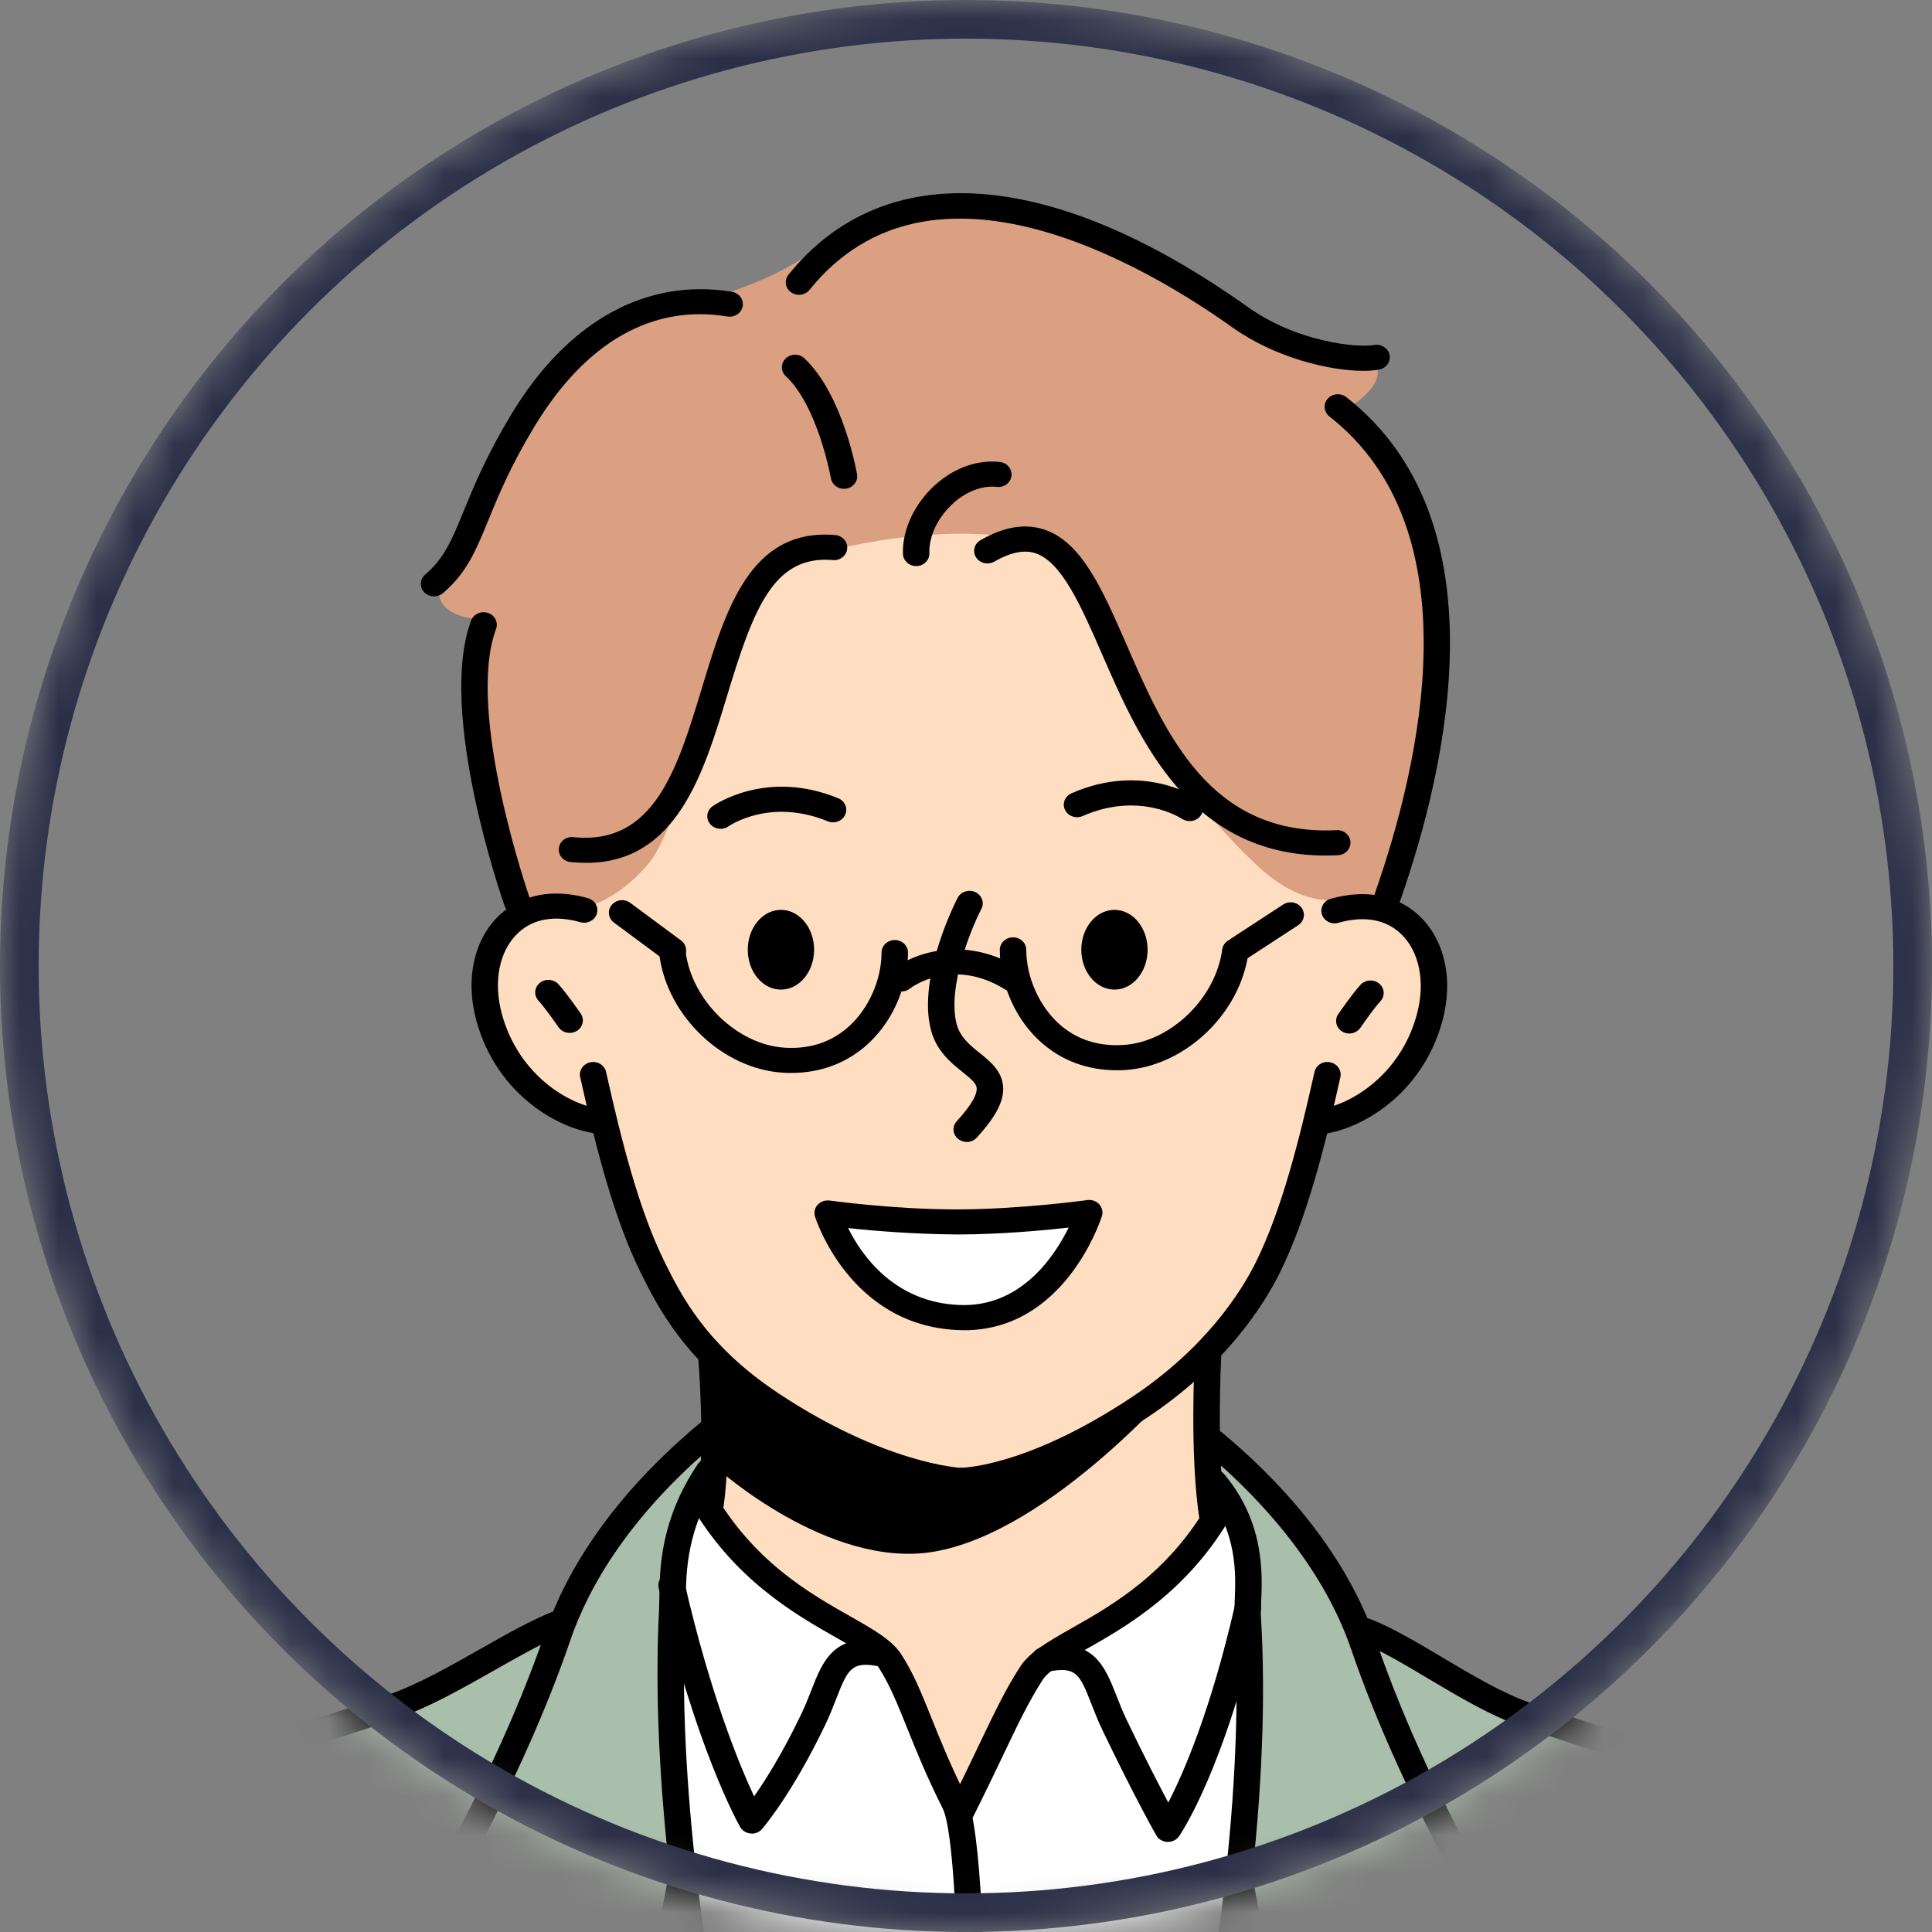 <svg width="50" height="50" viewBox="0 0 50 50" fill="none" xmlns="http://www.w3.org/2000/svg">
<rect x="0" y="0" width="50" height="50" fill="#808080" stroke="none"/>
<mask id="mask0_104398_20269" style="mask-type:alpha" maskUnits="userSpaceOnUse" x="0" y="0" width="50" height="50">
<circle cx="25" cy="25" r="25" fill="#D9D9D9"/>
</mask>
<g mask="url(#mask0_104398_20269)">
<path fill-rule="evenodd" clip-rule="evenodd" d="M15.657 8.454C15.657 8.454 17.834 8.043 19.733 7.233C21.172 6.62 22.008 5.613 24.143 5.341C26.765 5.008 30.201 7.016 32.925 8.588C33.577 8.964 35.017 8.89 35.442 9.242C36.179 9.855 34.79 10.622 34.79 10.622C34.79 10.622 37.076 12.678 37.18 15.79C37.284 18.902 35.735 23.377 35.735 23.377L13.432 23.475C13.432 23.475 12.588 20.922 12.33 19.06C12.072 17.197 12.401 16.023 12.401 16.023C12.401 16.023 10.916 15.988 11.492 14.825C12.092 13.615 12.682 11.889 13.633 10.519C14.431 9.368 15.657 8.452 15.657 8.452V8.454Z" fill="#DBA081"/>
<path fill-rule="evenodd" clip-rule="evenodd" d="M-2.566 49.933C0.161 47.143 5.248 45.805 9.207 44.47C10.725 43.959 12.133 43.155 13.102 42.685C14.012 42.245 14.531 42.121 14.531 42.121C14.531 42.121 14.737 41.088 15.688 39.838C16.639 38.59 18.334 37.125 18.334 37.125L31.359 37.376C31.359 37.376 33.12 38.726 34.072 39.944C35.026 41.162 35.097 42.08 35.097 42.08C35.097 42.08 35.694 42.307 36.678 42.868C37.468 43.319 38.498 44.066 39.726 44.467C41.748 45.126 44.124 45.851 46.435 46.698C48.147 47.326 49.874 47.969 51.135 48.976C54.665 51.797 55.17 60.364 55.17 60.364C55.17 60.364 45.505 66.022 25.632 66.094C5.683 66.168 -5.773 60.366 -5.773 60.366C-5.773 60.366 -4.718 52.134 -2.566 49.934V49.933Z" fill="#A9BEAB"/>
<path fill-rule="evenodd" clip-rule="evenodd" d="M18.041 38.766L31.613 38.964C31.613 38.964 32.901 40.26 32.349 45.791C32.309 46.194 32.004 50.211 31.947 50.619C31.032 57.082 28.031 66.067 28.031 66.067C28.031 66.067 26.451 66.144 24.843 66.147C23.234 66.151 21.596 66.079 21.596 66.079C21.596 66.079 18.509 55.235 17.621 48.407C17.072 44.189 17.125 42.151 17.428 40.714C17.614 39.824 18.042 38.766 18.042 38.766H18.041Z" fill="white"/>
<path fill-rule="evenodd" clip-rule="evenodd" d="M20.636 14.485C21.944 14.057 25.221 13.376 27.294 14.2C28.088 14.517 28.727 16.82 29.605 18.563C30.507 20.356 31.813 21.717 32.49 22.358C34.762 24.506 35.784 22.026 36.615 24.09C37.204 25.55 36.987 26.707 36.579 27.442C35.805 28.838 34.089 29.02 34.089 29.02C34.089 29.02 33.477 31.418 32.749 32.923C32.02 34.427 31.172 35.039 31.172 35.039L31.382 39.429C31.382 39.429 30.886 40.258 29.723 41.186C28.559 42.113 26.729 43.14 26.729 43.14L24.744 46.908L22.847 42.688C22.847 42.688 20.751 41.652 19.658 40.729C18.566 39.807 18.371 39.166 18.371 39.166L18.319 34.952C18.319 34.952 17.503 34.135 16.819 32.627C16.134 31.121 15.581 28.924 15.581 28.924C15.581 28.924 11.711 27.957 12.724 24.496C13.275 22.61 14.705 24.689 16.753 22.39C17.85 21.158 18.703 15.116 20.636 14.483V14.485Z" fill="#FFDDC0"/>
<path d="M18.39 39.256C18.375 39.256 18.361 39.256 18.346 39.254C18.158 39.231 18.026 39.068 18.05 38.89C18.261 37.338 18.07 35.148 18.068 35.126C18.052 34.948 18.193 34.79 18.381 34.775C18.565 34.757 18.735 34.892 18.751 35.071C18.759 35.164 18.949 37.351 18.729 38.972C18.707 39.136 18.559 39.255 18.39 39.255V39.256Z" fill="black"/>
<path d="M-5.657 60.575C-5.675 60.575 -5.691 60.575 -5.708 60.572C-5.895 60.545 -6.024 60.38 -5.996 60.203C-5.109 54.542 -4.056 51.017 -2.866 49.727C-0.588 47.255 3.353 46.007 7.163 44.801C8.136 44.493 9.14 44.175 10.082 43.847C10.82 43.589 11.642 43.123 12.437 42.672C13.114 42.288 13.755 41.925 14.317 41.705C14.493 41.636 14.693 41.714 14.764 41.88C14.837 42.047 14.754 42.236 14.579 42.304C14.062 42.506 13.444 42.858 12.788 43.23C11.966 43.696 11.116 44.178 10.319 44.456C9.367 44.788 8.357 45.108 7.38 45.417C3.656 46.596 -0.194 47.815 -2.351 50.154C-3.109 50.975 -4.239 53.401 -5.319 60.298C-5.345 60.46 -5.491 60.576 -5.657 60.576V60.575Z" fill="black"/>
<path d="M31.379 39.586C31.212 39.586 31.065 39.47 31.04 39.308C30.785 37.641 30.915 35.185 30.921 35.081C30.932 34.902 31.1 34.763 31.281 34.774C31.47 34.783 31.616 34.936 31.605 35.115C31.604 35.14 31.471 37.612 31.718 39.215C31.746 39.392 31.616 39.557 31.429 39.583C31.411 39.585 31.395 39.586 31.379 39.586Z" fill="black"/>
<path d="M55.098 60.761C54.931 60.761 54.785 60.645 54.76 60.483L54.637 59.688C54.157 56.569 53.431 51.853 52.087 50.395C49.93 48.056 46.081 46.837 42.358 45.659C41.38 45.35 40.369 45.03 39.416 44.697C38.577 44.404 37.754 43.914 36.959 43.44C36.335 43.067 35.744 42.717 35.217 42.506C35.043 42.436 34.961 42.246 35.035 42.081C35.109 41.915 35.311 41.839 35.484 41.908C36.061 42.14 36.675 42.505 37.323 42.891C38.089 43.348 38.88 43.819 39.651 44.089C40.595 44.418 41.602 44.736 42.574 45.044C46.383 46.25 50.321 47.497 52.601 49.969C54.079 51.57 54.792 56.208 55.314 59.595L55.436 60.388C55.464 60.565 55.334 60.73 55.148 60.757C55.13 60.759 55.114 60.76 55.097 60.76L55.098 60.761Z" fill="black"/>
<path d="M24.831 38.634C24.831 38.634 24.821 38.634 24.817 38.634C24.73 38.63 22.668 38.527 19.741 36.582C17.728 35.243 17.014 33.807 16.587 32.948C15.885 31.536 15.417 29.675 15.015 27.876C14.976 27.702 15.095 27.529 15.279 27.492C15.465 27.454 15.646 27.566 15.685 27.742C16.079 29.503 16.535 31.319 17.206 32.672C17.63 33.524 18.27 34.81 20.133 36.05C22.879 37.876 24.826 37.985 24.846 37.985C25.034 37.994 25.18 38.145 25.172 38.324C25.164 38.497 25.013 38.634 24.831 38.634Z" fill="black"/>
<path d="M24.877 38.634H24.868C24.679 38.631 24.528 38.483 24.531 38.304C24.535 38.127 24.687 37.985 24.874 37.985H24.877C24.901 37.985 26.569 37.968 29.292 36.158C31.205 34.886 32.122 33.428 32.498 32.672C33.17 31.316 33.627 29.502 34.019 27.742C34.058 27.566 34.237 27.453 34.425 27.492C34.61 27.529 34.728 27.701 34.689 27.877C34.289 29.674 33.821 31.532 33.117 32.948C32.712 33.763 31.728 35.332 29.684 36.69C26.825 38.589 25.039 38.634 24.877 38.634Z" fill="black"/>
<path d="M15.455 29.333C15.44 29.333 15.425 29.333 15.41 29.331C14.462 29.213 12.86 28.34 12.33 26.421C12.032 25.343 12.268 24.288 12.943 23.668C13.517 23.143 14.324 22.992 15.215 23.244C15.396 23.295 15.5 23.475 15.446 23.648C15.392 23.819 15.199 23.918 15.019 23.866C14.364 23.681 13.812 23.774 13.42 24.134C12.92 24.592 12.757 25.404 12.992 26.256C13.434 27.855 14.764 28.596 15.499 28.688C15.686 28.711 15.818 28.875 15.794 29.052C15.771 29.215 15.625 29.333 15.455 29.333Z" fill="black"/>
<path d="M14.742 26.731C14.63 26.731 14.521 26.68 14.455 26.584C14.358 26.445 14.079 26.05 13.937 25.898C13.813 25.764 13.825 25.558 13.967 25.44C14.108 25.322 14.326 25.334 14.45 25.47C14.651 25.685 14.99 26.175 15.028 26.23C15.132 26.38 15.087 26.582 14.929 26.679C14.871 26.715 14.806 26.731 14.742 26.731Z" fill="black"/>
<path d="M34.201 29.348C34.032 29.348 33.884 29.229 33.862 29.066C33.838 28.889 33.969 28.726 34.157 28.703C34.892 28.611 36.222 27.87 36.663 26.272C36.899 25.42 36.735 24.606 36.237 24.15C35.843 23.789 35.291 23.696 34.637 23.882C34.456 23.935 34.265 23.835 34.211 23.664C34.156 23.492 34.26 23.311 34.441 23.259C35.333 23.008 36.14 23.158 36.712 23.683C37.389 24.304 37.624 25.359 37.325 26.437C36.794 28.357 35.193 29.229 34.245 29.347C34.23 29.349 34.215 29.349 34.2 29.349L34.201 29.348Z" fill="black"/>
<path d="M34.921 26.748C34.857 26.748 34.791 26.731 34.734 26.695C34.575 26.597 34.531 26.396 34.633 26.246C34.672 26.191 35.011 25.7 35.211 25.485C35.336 25.351 35.553 25.337 35.694 25.456C35.836 25.576 35.849 25.781 35.723 25.914C35.581 26.066 35.302 26.46 35.207 26.599C35.141 26.694 35.031 26.747 34.918 26.747L34.921 26.748Z" fill="black"/>
<path d="M25.02 29.554C24.941 29.554 24.861 29.527 24.795 29.474C24.652 29.356 24.636 29.152 24.761 29.016C25.206 28.531 25.288 28.284 25.277 28.163C25.268 28.037 25.132 27.923 24.911 27.745C24.607 27.501 24.23 27.197 24.09 26.645C23.734 25.251 24.774 23.255 24.785 23.234C24.869 23.075 25.073 23.008 25.244 23.089C25.413 23.169 25.483 23.364 25.397 23.525C25.153 23.989 24.511 25.529 24.755 26.493C24.844 26.84 25.092 27.04 25.354 27.251C25.622 27.467 25.928 27.713 25.96 28.115C25.989 28.486 25.779 28.896 25.277 29.443C25.209 29.518 25.115 29.555 25.018 29.555L25.02 29.554Z" fill="black"/>
<path d="M18.648 21.449C18.543 21.449 18.439 21.403 18.372 21.318C18.26 21.175 18.29 20.973 18.441 20.866C18.498 20.826 19.844 19.896 21.695 20.66C21.868 20.73 21.948 20.922 21.872 21.087C21.797 21.252 21.594 21.326 21.422 21.255C19.946 20.647 18.895 21.356 18.851 21.387C18.79 21.43 18.718 21.45 18.648 21.45V21.449Z" fill="black"/>
<path d="M30.789 21.25C30.721 21.25 30.651 21.231 30.591 21.192C30.543 21.16 29.475 20.479 28.019 21.119C27.848 21.195 27.644 21.124 27.563 20.962C27.483 20.799 27.558 20.606 27.73 20.531C29.563 19.723 30.93 20.622 30.988 20.662C31.142 20.765 31.178 20.969 31.069 21.114C31.002 21.202 30.897 21.25 30.79 21.25H30.789Z" fill="black"/>
<path fill-rule="evenodd" clip-rule="evenodd" d="M18.383 35.297C18.383 35.297 21.848 38.184 24.97 38.257C27.338 38.313 30.68 35.579 30.68 35.579C30.68 35.579 27.244 39.655 24.142 40.162C21.449 40.601 18.565 38.006 18.565 38.006L18.383 35.297Z" fill="black"/>
<path d="M11.234 15.434C11.14 15.434 11.047 15.399 10.979 15.328C10.852 15.194 10.863 14.989 11.004 14.869C11.501 14.446 11.7 13.961 11.999 13.228C12.261 12.588 12.588 11.792 13.231 10.725C14.688 8.312 16.716 7.188 18.941 7.551C19.128 7.582 19.252 7.75 19.22 7.927C19.188 8.104 19.012 8.22 18.823 8.191C16.874 7.869 15.147 8.859 13.826 11.048C13.208 12.071 12.892 12.842 12.638 13.463C12.314 14.254 12.08 14.826 11.462 15.351C11.396 15.407 11.314 15.434 11.232 15.434H11.234Z" fill="black"/>
<path d="M13.383 23.667C13.239 23.667 13.105 23.581 13.058 23.444C12.987 23.24 11.315 18.426 12.191 16.061C12.253 15.892 12.452 15.803 12.628 15.862C12.807 15.921 12.901 16.107 12.838 16.276C12.039 18.432 13.691 23.192 13.709 23.24C13.769 23.41 13.671 23.594 13.492 23.65C13.456 23.661 13.42 23.667 13.383 23.667Z" fill="black"/>
<path d="M35.279 9.597C34.414 9.597 32.998 9.26 31.89 8.47C29.65 6.875 24.103 3.589 20.95 7.502C20.835 7.645 20.62 7.672 20.47 7.563C20.32 7.454 20.292 7.251 20.406 7.109C22.888 4.027 27.224 4.335 32.301 7.951C33.556 8.846 35.119 9.008 35.558 8.928C35.739 8.893 35.924 9.007 35.961 9.183C35.998 9.359 35.877 9.529 35.691 9.564C35.576 9.586 35.436 9.597 35.279 9.597Z" fill="black"/>
<path d="M15.165 22.33C15.037 22.33 14.905 22.324 14.766 22.31C14.578 22.29 14.442 22.13 14.463 21.952C14.484 21.774 14.649 21.643 14.841 21.665C16.93 21.879 17.529 19.904 18.163 17.814C18.781 15.774 19.415 13.663 21.614 13.847C21.802 13.863 21.942 14.02 21.926 14.199C21.91 14.378 21.744 14.515 21.554 14.494C20.026 14.364 19.506 15.732 18.821 17.993C18.203 20.033 17.508 22.331 15.165 22.331V22.33Z" fill="black"/>
<path d="M34.305 22.141C30.792 22.141 29.482 19.135 28.518 16.923C27.981 15.691 27.473 14.529 26.786 14.314C26.498 14.224 26.152 14.295 25.731 14.535C25.569 14.628 25.358 14.578 25.26 14.424C25.162 14.27 25.215 14.071 25.377 13.978C25.979 13.635 26.508 13.544 27 13.697C27.986 14.005 28.526 15.242 29.151 16.675C30.167 19.007 31.32 21.643 34.59 21.485C34.777 21.473 34.941 21.613 34.95 21.792C34.959 21.971 34.815 22.124 34.626 22.133C34.516 22.138 34.409 22.141 34.304 22.141H34.305Z" fill="black"/>
<path d="M35.909 23.541C35.873 23.541 35.838 23.535 35.801 23.524C35.621 23.467 35.524 23.284 35.584 23.114C36.757 19.77 38.163 13.719 34.405 10.778C34.26 10.663 34.239 10.459 34.359 10.321C34.48 10.182 34.696 10.164 34.841 10.277C38.913 13.466 37.462 19.817 36.234 23.319C36.186 23.455 36.052 23.542 35.909 23.542V23.541Z" fill="black"/>
<path d="M21.842 12.651C21.677 12.651 21.532 12.539 21.504 12.379C21.5 12.36 21.173 10.522 20.336 9.734C20.201 9.608 20.201 9.402 20.335 9.276C20.468 9.148 20.685 9.148 20.819 9.275C21.813 10.211 22.166 12.19 22.18 12.274C22.21 12.451 22.084 12.617 21.897 12.647C21.878 12.65 21.859 12.651 21.841 12.651H21.842Z" fill="black"/>
<path d="M23.711 14.65C23.526 14.65 23.374 14.511 23.368 14.335C23.347 13.698 23.681 13.003 24.236 12.52C24.728 12.093 25.312 11.895 25.878 11.956C26.066 11.977 26.199 12.139 26.177 12.317C26.155 12.495 25.989 12.621 25.797 12.601C25.437 12.56 25.036 12.706 24.699 12.998C24.286 13.358 24.037 13.862 24.052 14.316C24.058 14.495 23.909 14.645 23.72 14.65H23.709H23.711Z" fill="black"/>
<path fill-rule="evenodd" clip-rule="evenodd" d="M19.352 24.579C19.352 24.009 19.737 23.547 20.211 23.547C20.685 23.547 21.069 24.009 21.069 24.579C21.069 25.149 20.685 25.611 20.211 25.611C19.737 25.611 19.352 25.149 19.352 24.579Z" fill="black"/>
<path fill-rule="evenodd" clip-rule="evenodd" d="M27.984 24.579C27.984 24.009 28.368 23.547 28.842 23.547C29.316 23.547 29.7 24.009 29.7 24.579C29.7 25.149 29.316 25.611 28.842 25.611C28.368 25.611 27.984 25.149 27.984 24.579Z" fill="black"/>
<path fill-rule="evenodd" clip-rule="evenodd" d="M24.759 31.621C23.067 31.624 21.398 31.388 21.398 31.388C21.398 31.388 22.18 33.988 24.791 34.095C27.273 34.197 28.168 31.375 28.168 31.375C28.168 31.375 26.452 31.616 24.76 31.62L24.759 31.621Z" fill="white"/>
<path d="M24.949 34.426C24.899 34.426 24.85 34.425 24.799 34.422C21.974 34.306 21.099 31.508 21.091 31.48C21.059 31.374 21.087 31.259 21.163 31.177C21.24 31.094 21.357 31.056 21.471 31.07C21.487 31.072 23.115 31.299 24.751 31.299H24.781C26.427 31.296 28.123 31.06 28.139 31.058C28.259 31.043 28.372 31.083 28.448 31.167C28.524 31.251 28.551 31.367 28.517 31.473C28.479 31.595 27.55 34.427 24.948 34.427L24.949 34.426ZM21.949 31.782C22.297 32.483 23.14 33.705 24.829 33.773C26.417 33.84 27.29 32.514 27.656 31.771C27.003 31.843 25.895 31.946 24.783 31.948C23.675 31.942 22.59 31.853 21.949 31.782Z" fill="black"/>
<path d="M21.573 66.308C21.425 66.308 21.289 66.218 21.244 66.077C20.145 62.593 16.595 50.538 17.057 41.644C17.061 41.56 17.063 41.463 17.064 41.354C17.073 40.599 17.088 39.336 18.058 37.892C18.159 37.742 18.372 37.697 18.531 37.793C18.69 37.889 18.737 38.09 18.637 38.241C17.772 39.529 17.757 40.675 17.749 41.361C17.748 41.48 17.745 41.586 17.741 41.676C17.284 50.466 20.81 62.433 21.901 65.89C21.955 66.061 21.852 66.243 21.67 66.294C21.637 66.304 21.604 66.308 21.572 66.308H21.573Z" fill="black"/>
<path d="M15.611 54.635C15.499 54.635 15.389 54.583 15.323 54.487C13.859 52.366 10.077 51.345 10.039 51.336C9.934 51.308 9.851 51.235 9.812 51.14C9.773 51.044 9.784 50.937 9.842 50.849C9.87 50.809 12.578 46.722 14.114 42.233C14.589 40.847 15.717 38.744 18.403 36.592C18.547 36.477 18.762 36.494 18.886 36.63C19.008 36.767 18.991 36.972 18.846 37.088C16.284 39.142 15.213 41.129 14.766 42.434C13.469 46.226 11.351 49.732 10.653 50.837C11.74 51.182 14.586 52.232 15.898 54.132C16.002 54.282 15.957 54.483 15.799 54.581C15.741 54.617 15.676 54.633 15.612 54.633L15.611 54.635Z" fill="black"/>
<path d="M18.168 66.204C18.057 66.204 17.948 66.153 17.882 66.059L17.109 64.977L11.341 56.969C11.282 56.888 11.266 56.786 11.297 56.692C11.327 56.598 11.401 56.522 11.498 56.486C11.525 56.476 14.24 55.447 15.257 54.443C16.042 53.668 16.772 51.543 17.314 48.458C17.347 48.281 17.521 48.164 17.709 48.191C17.896 48.221 18.021 48.388 17.991 48.565C17.592 50.838 16.88 53.781 15.752 54.893C14.871 55.763 12.97 56.596 12.144 56.934L18.454 65.701C18.559 65.85 18.515 66.051 18.358 66.151C18.3 66.187 18.234 66.204 18.169 66.204H18.168Z" fill="black"/>
<path d="M28.155 66.401C28.122 66.401 28.088 66.397 28.056 66.387C27.875 66.334 27.772 66.153 27.828 65.983C28.929 62.54 32.482 50.628 31.948 41.859C31.941 41.751 31.947 41.609 31.954 41.441C31.984 40.757 32.036 39.614 31.149 38.557C31.031 38.417 31.055 38.213 31.204 38.102C31.351 37.99 31.569 38.013 31.685 38.154C32.731 39.4 32.671 40.746 32.639 41.469C32.633 41.612 32.626 41.733 32.632 41.823C33.173 50.699 29.593 62.705 28.484 66.173C28.439 66.312 28.303 66.403 28.156 66.403L28.155 66.401Z" fill="black"/>
<path d="M34.119 54.872C34.054 54.872 33.99 54.854 33.932 54.819C33.773 54.721 33.729 54.52 33.833 54.37C35.144 52.472 37.99 51.421 39.078 51.076C38.38 49.97 36.263 46.464 34.964 42.672C34.145 40.281 32.232 38.439 31.164 37.553C31.021 37.435 31.007 37.229 31.132 37.095C31.258 36.961 31.473 36.947 31.615 37.065C32.985 38.199 34.79 40.06 35.616 42.473C37.153 46.96 39.861 51.047 39.887 51.089C39.945 51.175 39.956 51.283 39.917 51.379C39.878 51.475 39.794 51.547 39.69 51.574C39.652 51.584 35.868 52.607 34.406 54.725C34.34 54.82 34.231 54.872 34.119 54.872Z" fill="black"/>
<path d="M31.953 65.957L31.655 65.793L31.375 65.606L37.59 57.16C36.762 56.822 34.867 55.989 33.986 55.122C33.094 54.242 32.348 52.13 31.771 48.846C31.739 48.67 31.866 48.502 32.053 48.473C32.235 48.445 32.415 48.562 32.447 48.739C32.994 51.848 33.698 53.9 34.481 54.672C35.499 55.676 38.214 56.704 38.241 56.714C38.338 56.751 38.413 56.827 38.443 56.922C38.473 57.017 38.456 57.12 38.396 57.201L31.953 65.956V65.957Z" fill="black"/>
<path d="M25.007 66.429H24.997C24.808 66.425 24.66 66.275 24.664 66.096C24.895 57.9 24.963 47.927 24.394 46.796C23.974 45.961 23.708 45.297 23.472 44.71C23.221 44.087 23.024 43.596 22.742 43.158C22.588 42.92 22.15 42.671 21.642 42.382C20.579 41.779 18.974 40.868 17.838 38.878C17.748 38.721 17.81 38.523 17.978 38.438C18.145 38.351 18.351 38.413 18.442 38.569C19.488 40.403 20.937 41.225 21.994 41.825C22.604 42.171 23.087 42.444 23.328 42.818C23.643 43.307 23.851 43.824 24.113 44.477C24.343 45.052 24.607 45.704 25.014 46.516C25.772 48.025 25.501 60.723 25.349 66.111C25.345 66.287 25.192 66.427 25.007 66.427V66.429Z" fill="black"/>
<path d="M24.874 47.206C24.825 47.206 24.774 47.196 24.727 47.174C24.556 47.096 24.483 46.903 24.564 46.742C24.871 46.131 25.117 45.616 25.331 45.169C25.734 44.326 26.023 43.718 26.404 43.13C26.645 42.757 27.127 42.484 27.737 42.137C28.794 41.538 30.243 40.715 31.289 38.881C31.379 38.724 31.587 38.665 31.754 38.75C31.921 38.835 31.982 39.032 31.892 39.19C30.757 41.181 29.152 42.093 28.088 42.694C27.58 42.983 27.141 43.232 26.987 43.47C26.63 44.023 26.346 44.616 25.955 45.437C25.739 45.889 25.491 46.407 25.183 47.022C25.125 47.139 25.001 47.208 24.874 47.208V47.206Z" fill="black"/>
<path d="M19.456 47.452C19.445 47.452 19.433 47.452 19.423 47.45C19.309 47.44 19.208 47.376 19.154 47.281C19.107 47.198 17.99 45.206 17.047 41.096C17.007 40.922 17.123 40.748 17.309 40.711C17.491 40.672 17.677 40.784 17.716 40.959C18.378 43.841 19.137 45.679 19.516 46.49C19.802 46.083 20.246 45.383 20.728 44.379C20.835 44.155 20.92 43.942 20.996 43.746C21.289 42.994 21.588 42.213 22.932 42.5C23.117 42.539 23.233 42.713 23.192 42.888C23.15 43.062 22.962 43.171 22.782 43.133C22.029 42.972 21.939 43.206 21.639 43.971C21.557 44.18 21.468 44.409 21.353 44.648C20.491 46.443 19.751 47.3 19.72 47.336C19.655 47.411 19.558 47.454 19.456 47.454V47.452Z" fill="black"/>
<path d="M30.226 47.669C30.226 47.669 30.216 47.669 30.211 47.669C30.091 47.665 29.982 47.599 29.925 47.5C29.903 47.462 29.383 46.549 28.534 44.782C28.419 44.543 28.33 44.315 28.248 44.106C27.948 43.339 27.858 43.107 27.105 43.267C26.923 43.306 26.738 43.197 26.696 43.022C26.654 42.847 26.77 42.673 26.955 42.634C28.292 42.35 28.596 43.127 28.892 43.88C28.968 44.076 29.051 44.289 29.159 44.513C29.626 45.486 29.998 46.203 30.235 46.65C30.624 45.897 31.332 44.28 31.958 41.552C31.999 41.378 32.184 41.266 32.365 41.304C32.551 41.343 32.667 41.515 32.627 41.69C31.68 45.815 30.561 47.455 30.513 47.523C30.45 47.614 30.341 47.668 30.227 47.668L30.226 47.669Z" fill="black"/>
<path d="M20.477 27.768C20.405 27.768 20.332 27.766 20.26 27.761C18.706 27.665 17.274 26.302 17.065 24.723C17.041 24.544 17.175 24.383 17.363 24.36C17.545 24.337 17.721 24.464 17.745 24.642C17.912 25.905 19.084 27.037 20.304 27.114C20.953 27.156 21.509 26.973 21.956 26.576C22.479 26.113 22.814 25.358 22.814 24.653C22.814 24.473 22.968 24.328 23.157 24.328C23.346 24.328 23.499 24.473 23.499 24.653C23.499 25.351 23.217 26.347 22.424 27.05C21.893 27.522 21.222 27.768 20.474 27.768H20.477Z" fill="black"/>
<path d="M28.9 27.698C28.151 27.698 27.482 27.452 26.95 26.98C26.157 26.276 25.875 25.28 25.875 24.582C25.875 24.403 26.028 24.258 26.218 24.258C26.407 24.258 26.56 24.403 26.56 24.582C26.56 25.288 26.897 26.044 27.418 26.507C27.866 26.904 28.421 27.084 29.072 27.044C30.292 26.968 31.464 25.836 31.631 24.572C31.655 24.394 31.83 24.27 32.014 24.291C32.201 24.312 32.334 24.475 32.31 24.653C32.101 26.232 30.669 27.595 29.117 27.692C29.044 27.697 28.971 27.699 28.9 27.699V27.698Z" fill="black"/>
<path d="M26.209 25.666C26.145 25.666 26.08 25.648 26.021 25.612C24.647 24.756 23.588 25.552 23.544 25.586C23.398 25.7 23.183 25.679 23.063 25.543C22.943 25.405 22.962 25.202 23.107 25.087C23.612 24.686 24.949 24.167 26.398 25.07C26.556 25.168 26.6 25.369 26.497 25.518C26.431 25.613 26.321 25.665 26.209 25.665V25.666Z" fill="black"/>
<path d="M17.415 24.92C17.341 24.92 17.266 24.897 17.204 24.851L15.889 23.877C15.741 23.766 15.714 23.562 15.83 23.421C15.947 23.279 16.163 23.256 16.311 23.366L17.626 24.34C17.775 24.45 17.801 24.654 17.685 24.795C17.618 24.877 17.517 24.92 17.415 24.92Z" fill="black"/>
<path d="M32.062 24.877C31.952 24.877 31.845 24.828 31.779 24.736C31.672 24.589 31.711 24.387 31.867 24.285L33.208 23.409C33.365 23.307 33.577 23.345 33.684 23.492C33.792 23.64 33.752 23.842 33.597 23.944L32.255 24.82C32.196 24.858 32.129 24.876 32.062 24.876V24.877Z" fill="black"/>
<circle cx="25" cy="25" r="24.5" stroke="#2B2F48"/>
</g>
</svg>

